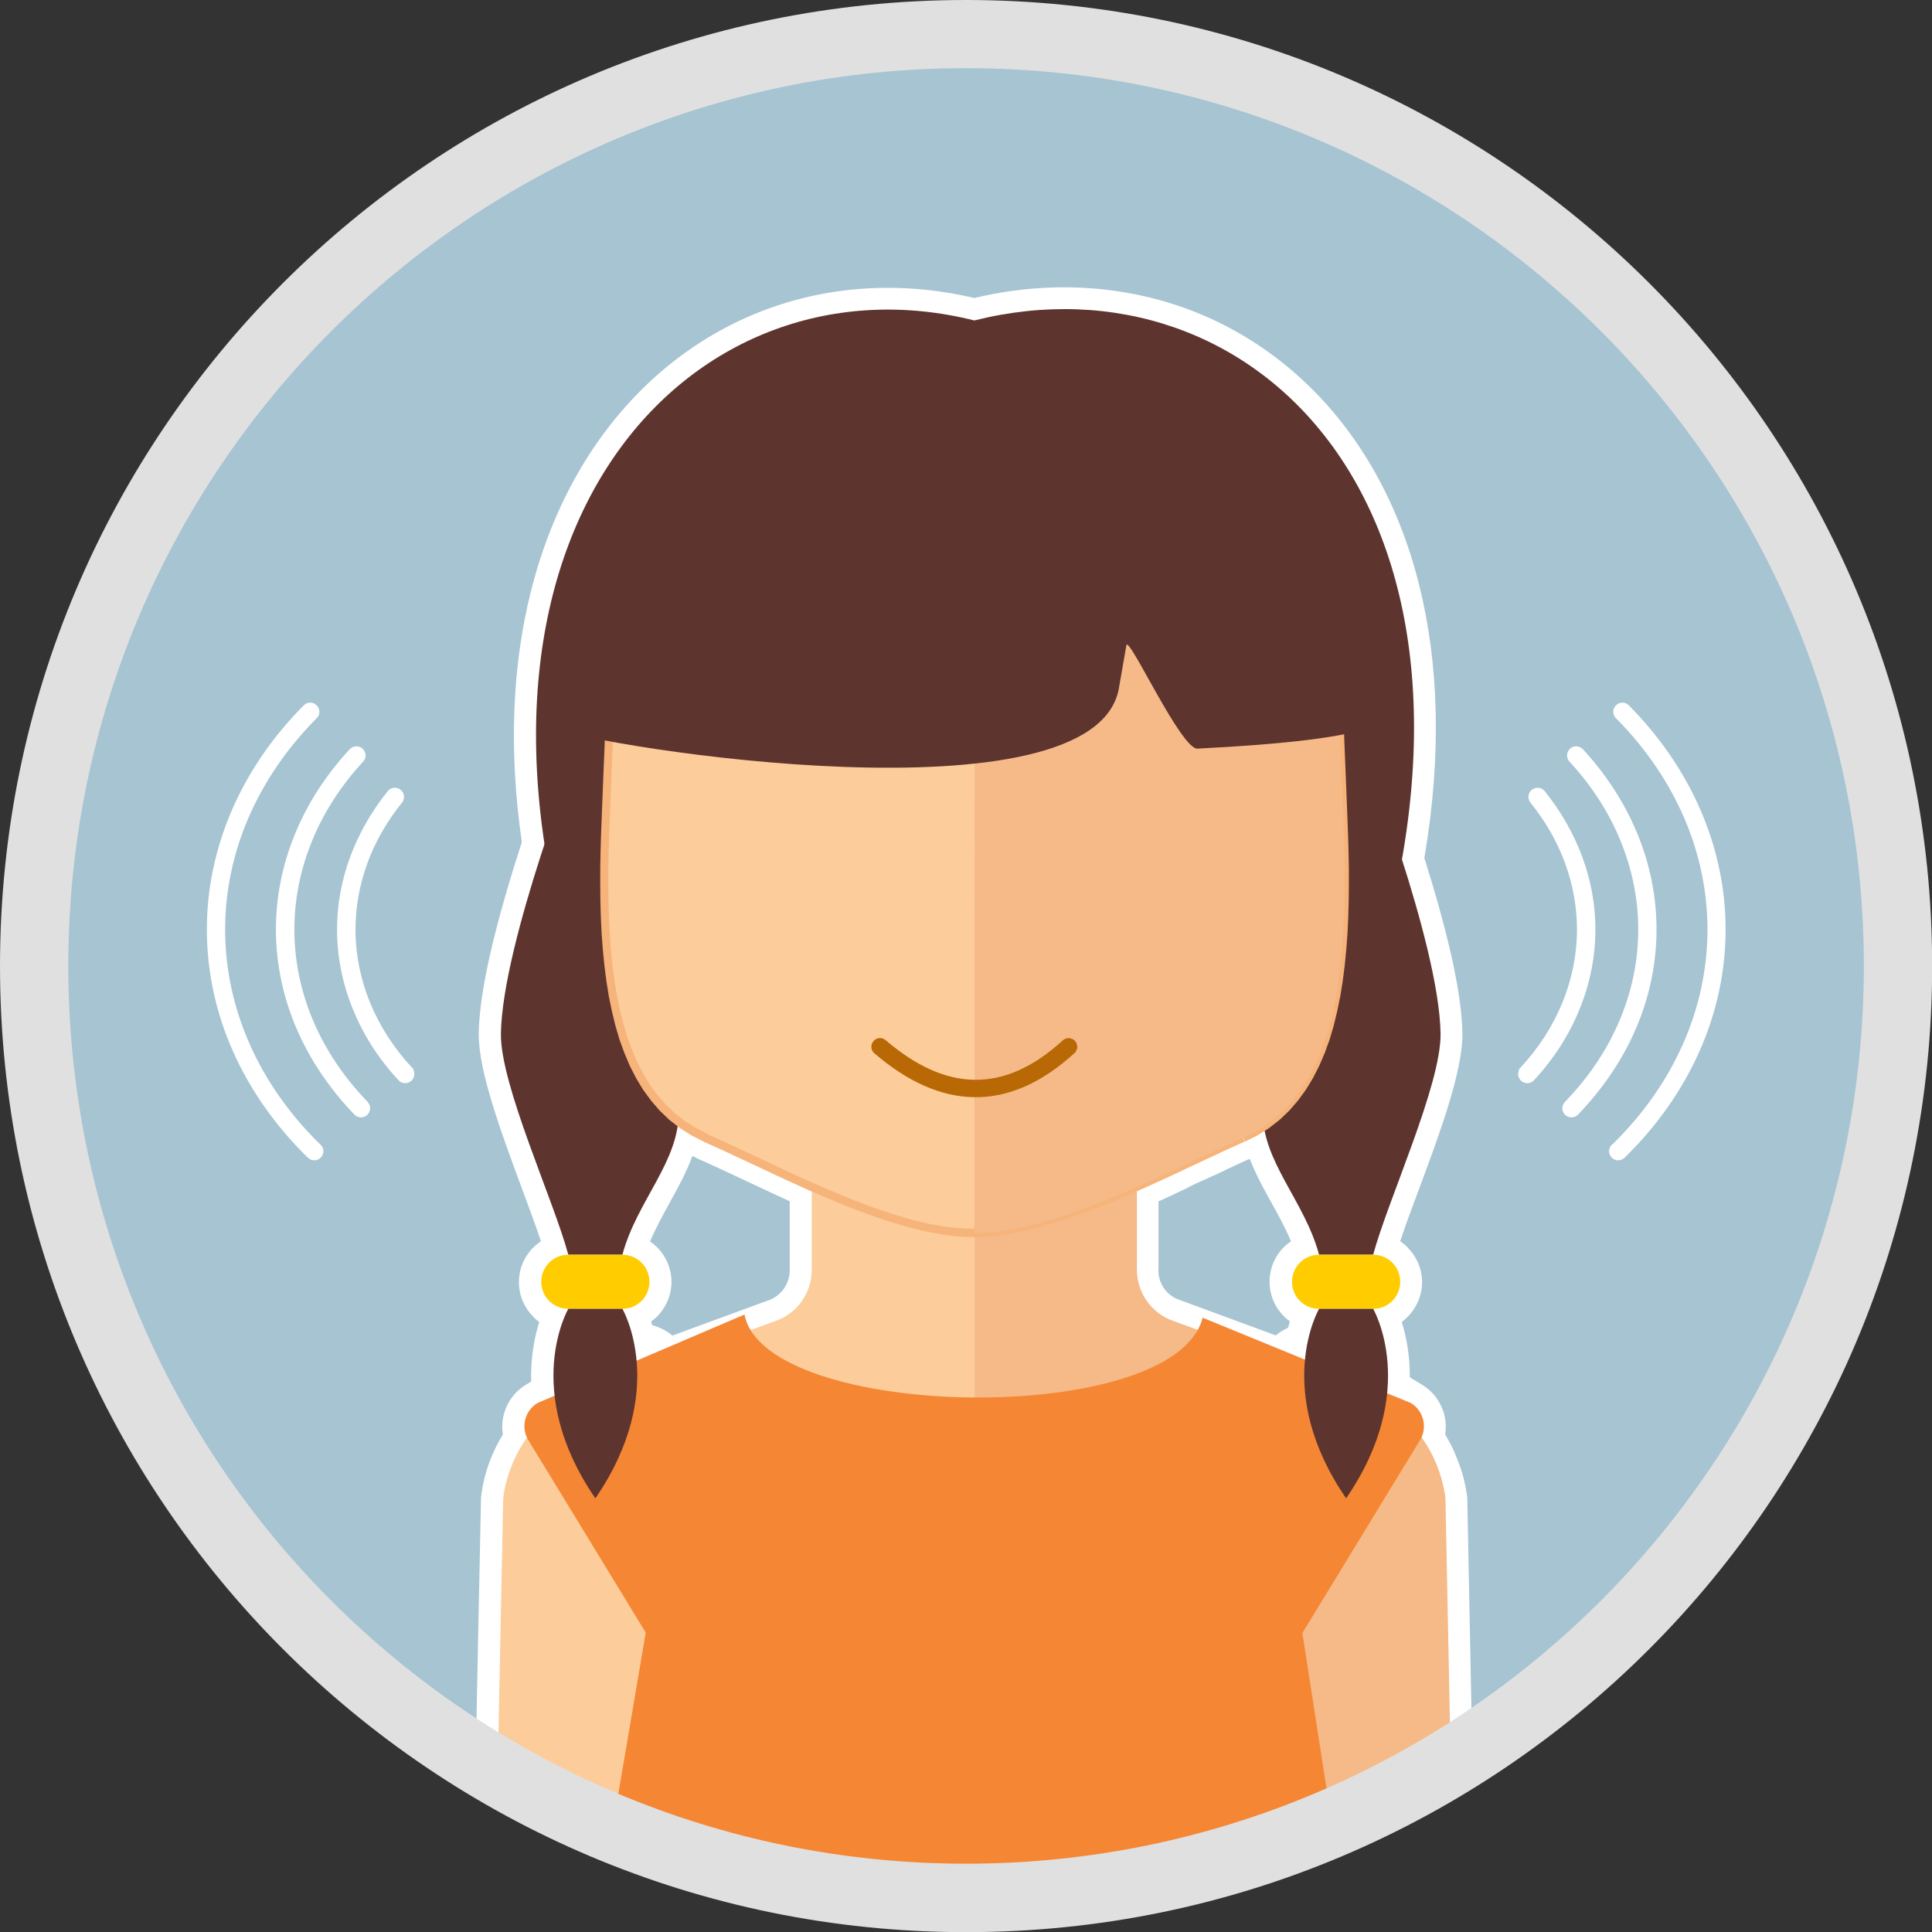 <?xml version="1.0" encoding="UTF-8"?>
<!DOCTYPE svg PUBLIC "-//W3C//DTD SVG 1.1//EN" "http://www.w3.org/Graphics/SVG/1.1/DTD/svg11.dtd">
<!-- Creator: CorelDRAW 2017 -->
<svg xmlns="http://www.w3.org/2000/svg" xml:space="preserve" width="65.863mm" height="65.863mm" version="1.1" style="shape-rendering:geometricPrecision; text-rendering:geometricPrecision; image-rendering:optimizeQuality; fill-rule:evenodd; clip-rule:evenodd"
viewBox="0 0 12643 12643"
 xmlns:xlink="http://www.w3.org/1999/xlink">
 <rect x="0" y="0" width="12643" height="12643" fill="#333333" stroke="none"/>
 <defs>
  <style type="text/css">
   <![CDATA[
    .str0 {stroke:white;stroke-width:14.628}
    .fil2 {fill:#A7C4D2}
    .fil1 {fill:white}
    .fil7 {fill:#F58634;fill-rule:nonzero}
    .fil0 {fill:#598F94;fill-rule:nonzero}
    .fil6 {fill:#5E342E;fill-rule:nonzero}
    .fil10 {fill:#B86905;fill-rule:nonzero}
    .fil11 {fill:#E0E0E0;fill-rule:nonzero}
    .fil5 {fill:#F5BA87;fill-rule:nonzero}
    .fil9 {fill:#F6B47B;fill-rule:nonzero}
    .fil4 {fill:#FCCD9A;fill-rule:nonzero}
    .fil8 {fill:#FFCC00;fill-rule:nonzero}
    .fil3 {fill:white;fill-rule:nonzero}
   ]]>
  </style>
 </defs>
 <g id="Capa_x0020_1">
  <g>
   <path class="fil0" d="M8959 5415l-185 0c-81,-481 -497,-849 -998,-849 -494,0 -908,350 -1004,814 -82,-69 -177,-106 -276,-106 -99,0 -193,37 -276,106 -95,-464 -504,-813 -992,-813 -536,0 -977,412 -1021,934l-174 0c-47,0 -85,38 -85,85 0,47 38,85 85,85l174 0c44,522 484,934 1021,934 549,0 997,-442 1012,-991 72,-109 163,-169 256,-169 94,0 184,60 256,169 15,549 468,991 1024,991 559,0 1013,-457 1013,-1019l170 0c47,0 85,-38 85,-85 0,-47 -38,-85 -85,-85zm-3731 1019c-472,0 -855,-381 -855,-849 0,-468 384,-849 855,-849 473,0 843,373 843,849 0,476 -370,849 -843,849zm2548 0c-472,0 -855,-381 -855,-849 0,-468 384,-849 855,-849 473,0 843,373 843,849 0,476 -370,849 -843,849z"/>
   <path id="1" class="fil1" d="M8847 5325l112 0c48,0 92,20 124,51 32,32 51,76 51,124 0,48 -20,92 -51,124 -32,32 -75,51 -124,51l-83 0c-22,270 -140,513 -320,693 -200,201 -476,326 -780,326 -302,0 -575,-120 -776,-315 -195,-189 -321,-448 -336,-737 -26,-35 -53,-62 -82,-81 -28,-19 -57,-28 -86,-28 -29,0 -58,10 -86,28 -28,19 -56,46 -82,81 -15,288 -139,548 -332,736 -199,195 -470,315 -768,315 -290,0 -555,-111 -753,-293 -181,-165 -307,-389 -347,-641l-94 0c-48,0 -92,-20 -123,-51l0 0c-32,-32 -51,-76 -51,-124 0,-48 20,-92 51,-124 32,-32 75,-51 124,-51l94 0c40,-252 166,-476 347,-641 199,-182 463,-293 753,-293 263,0 506,94 696,250 161,132 284,308 351,511 15,-7 30,-14 45,-20 56,-22 115,-33 176,-33 60,0 119,11 176,33l0 0c15,6 31,13 46,20 68,-203 192,-380 355,-512 192,-156 437,-249 703,-249 270,0 518,99 710,262 176,150 305,354 361,587zm112 90l-185 0c-81,-481 -497,-849 -998,-849 -494,0 -908,350 -1004,814 -82,-69 -177,-106 -276,-106 -99,0 -193,37 -276,106 -95,-464 -504,-813 -992,-813 -536,0 -977,412 -1021,934l-174 0c-47,0 -85,38 -85,85 0,47 38,85 85,85l174 0c44,522 484,934 1021,934 549,0 997,-442 1012,-991 72,-109 163,-169 256,-169 94,0 184,60 256,169 15,549 468,991 1024,991 559,0 1013,-457 1013,-1019l170 0c47,0 85,-38 85,-85 0,-47 -38,-85 -85,-85zm-3731 1019c-472,0 -855,-381 -855,-849 0,-468 384,-849 855,-849 473,0 843,373 843,849 0,476 -370,849 -843,849zm2548 0c-472,0 -855,-381 -855,-849 0,-468 384,-849 855,-849 473,0 843,373 843,849 0,476 -370,849 -843,849zm-3089 -313c138,137 330,223 541,223 212,0 400,-83 535,-219 135,-136 218,-326 218,-540 0,-214 -83,-404 -218,-540 -135,-136 -324,-219 -535,-219 -211,0 -403,85 -541,223 -138,137 -224,327 -224,536 0,209 86,399 224,536zm2548 0c138,137 330,223 541,223 212,0 400,-83 535,-219 135,-136 218,-326 218,-540 0,-214 -83,-404 -218,-540 -135,-136 -323,-219 -535,-219 -211,0 -403,85 -541,223 -138,137 -224,327 -224,537 0,209 86,399 224,536z"/>
  </g>
  <circle class="fil2" cx="6322" cy="6322" r="6098"/>
  <path class="fil3" d="M8589 11948l-1 1c-15,6 -30,13 -44,19l-4 2c-13,6 -27,11 -40,17l-14 6 -29 12 -24 10 -21 9 -29 11 -16 6c-12,5 -25,10 -37,14l-8 3c-422,159 -868,269 -1332,324l-3 0c-11,1 -23,3 -34,4l-4 0c-11,1 -23,2 -34,4l-4 0c-38,4 -76,7 -114,11l-5 0c-11,1 -22,2 -34,3l-5 0c-11,1 -22,2 -32,2l-7 0 -35 2 -3 0 -4 0 -32 2 -10 1 -29 1 -9 0 -29 1 -9 0 -31 1 -6 0 -2 0 -33 1 -1 0 -16 0 -21 0 -15 0 -25 0 -12 0 -24 0 -15 0c-12,0 -24,0 -36,0 -16,0 -31,0 -47,0l-14 0c-11,0 -23,0 -34,0l-15 0c-15,0 -30,-1 -45,-1l-10 0c-13,0 -25,-1 -38,-1l-15 -1c-12,0 -23,-1 -35,-1l-13 -1c-15,-1 -30,-1 -44,-2l-16 -1 -28 -2 -23 -1 -29 -2 -26 -2 -28 -2 -26 -2 -19 -2 -27 -2 -4 0c-23,-2 -46,-4 -69,-7l-3 0c-12,-1 -24,-3 -36,-4l-1 0c-881,-99 -1701,-399 -2413,-853l35 -1728c19,-145 74,-281 156,-396 -38,-81 -9,-180 69,-227l108 -65c-33,-337 92,-551 92,-551 -98,0 -177,-79 -177,-177 0,-98 79,-177 177,-177 -95,-355 -446,-1113 -441,-1447 5,-318 150,-832 285,-1242 -370,-2454 1181,-3834 2813,-3425 1659,-415 3254,937 2799,3526 125,391 249,849 253,1141 5,334 -346,1092 -441,1447 98,0 177,79 177,177 0,98 -79,177 -177,177 0,0 118,203 94,524l153 92c79,47 107,146 70,227l5 7 0 0c3,4 6,8 8,12 3,4 5,8 8,12 3,4 5,8 8,13 3,4 5,8 8,13 3,4 5,9 8,13 2,4 5,9 7,13l0 0c2,4 5,9 7,13 2,4 5,9 7,13l0 0c2,4 5,9 7,13l0 0c2,4 4,9 6,13 2,5 4,9 6,14 2,5 4,9 6,14 2,5 4,9 6,14l0 0c2,5 4,9 6,14l0 0c2,5 4,9 5,14 2,5 3,9 5,14 2,5 3,9 5,14l0 0c2,5 3,10 5,14l0 0c1,5 3,10 4,14l0 0c1,5 3,10 4,15l0 0c1,5 3,10 4,15 1,5 2,10 4,15l0 0c1,5 2,10 3,15l0 0c1,5 2,10 3,15l0 0c1,5 2,10 3,15l0 0c1,5 2,10 3,15l0 0c1,5 2,10 2,15l0 0c1,5 1,10 2,15l0 0 33 1650c-284,191 -585,356 -902,494zm-380 -4539c-10,6 -21,11 -32,17l-4 2c-13,6 -26,12 -39,18l-10 4 -10 4 -4 2 -5 2 -10 4 -9 4 -1 0 -3 1 -17 8 -4 2 -6 3 -18 8 -2 1 -10 5 -10 5 -3 1 -7 3 -18 8 -3 1 -10 5 -10 5 -2 1 -9 4 -10 5 -7 3 -4 2 -11 5 -11 5 -1 0 -10 5 -11 5 -6 3 -5 2 -11 5 -11 5 0 0 -11 5 -11 5 -5 2 -6 3 -11 5 -10 5 -1 1 -11 5 -11 5 -4 2 -7 3 -11 5 -9 4 -2 1 -11 5 -11 5 -3 1 -8 4 -11 5 -8 4 -3 2 -11 5 -11 5 -2 1 -9 4 -11 5 -7 3 -4 2 -11 5 -11 5 -1 0 -11 5 -11 5 -6 3 -5 2 -12 5 -11 5 0 0 -23 10 0 0 -5 2 -7 3 -12 5 -10 5 -1 1 -12 5 -12 5 -12 5 0 0 -12 5 -9 4 -2 1 0 543 0 0 0 7 0 0 0 7 0 0 0 7 0 7 0 0 1 7 0 0 1 7 0 0 1 7 1 7 1 7 1 7 1 7 2 7 0 0 2 7 2 7 2 7 2 7 2 7 2 6 2 6 3 6 0 0 3 6 3 6 3 6 3 6 3 6 3 6 3 6 3 6 4 6 4 6 4 6 4 6 4 5 4 5 4 5 0 0 4 5 0 0 4 5 0 0c1,2 3,3 5,5l0 0 5 5 5 5 5 5 0 0 5 5 5 5 5 5 0 0 5 4 5 4 5 4 0 0 5 4 0 0 6 4 6 4 0 0 6 4 0 0 6 4 6 4 0 0 6 4 0 0 6 3 0 0 6 3 0 0 6 3 0 0 6 3 0 0 6 3 0 0 6 3 7 3 0 0 7 3 0 0 7 2 0 0 7 2 0 0 716 264 12 -20c32,-51 86,-81 143,-83 28,-153 80,-241 80,-241 -98,0 -177,-79 -177,-177 0,-98 79,-177 177,-177 -85,-318 -317,-554 -362,-840l-2 1 -2 1c-8,5 -16,11 -25,16 -6,4 -13,8 -19,12 -4,3 -9,5 -13,8zm-3592 37c-66,-29 -125,-64 -179,-105 -32,299 -277,542 -366,870 98,0 177,79 177,177 0,98 -79,177 -177,177 0,0 53,90 80,246 71,-16 148,14 189,79l12 20 716 -264c145,-48 242,-184 242,-336l0 -543c-250,-111 -492,-231 -696,-321z"/>
  <path class="fil3" d="M8528 11818l4 -2c153,-66 303,-140 450,-221 125,-69 247,-141 364,-218l-31 -1561 -1 -8 0 0 -2 -11 0 0c-4,-23 -8,-42 -14,-65l0 0 -3 -10 0 0 -6 -20 0 0c-3,-10 -6,-19 -10,-29l0 0c-6,-16 -11,-32 -18,-48l0 0 -3 -7 0 0c-5,-11 -10,-22 -15,-32l0 0 -3 -7 0 0c-7,-14 -15,-28 -23,-42l0 0 -15 -24 0 0 -7 -10 0 0 -2 -3 0 0 -30 -43 0 -1 -26 -37 35 -75c3,-7 4,-16 1,-24 -2,-8 -7,-14 -15,-19l-229 -138 7 -88c21,-277 -74,-441 -75,-441l-51 -88 -56 91c0,0 -38,65 -61,192l-21 113 -114 5c-5,0 -11,2 -16,5 -4,2 -8,6 -11,11l-74 119 -808 -297 -1 0c-20,-7 -39,-15 -58,-23l-5 0 -21 -12 -67 -31 0 -11 -27 -18 -3 0 -4 -5 -14 -9 0 -6c-12,-13 -25,-30 -38,-42 -18,-21 -29,-42 -45,-63 -6,-10 -12,-20 -17,-31 -3,-8 -8,-17 -12,-26l-4 -10 -1 -2 -3 -6 -1 -4 -2 -6 -1 -1c-3,-8 -6,-17 -9,-26l-1 -3 -4 -16 -1 -3 -6 -25c0,-8 -4,-22 -5,-30l0 -3 -1 -9 0 0c-2,-15 -2,-29 -3,-44l0 0 0 -13 -1 -1 0 -636 88 -39 1 -1 9 -4 0 0 34 -15 0 0 34 -16 0 0 7 -3 1 0 8 -3 54 -24 0 0 11 -5 1 0 10 -5 0 0 47 -22 0 0 22 -10 0 -1 11 -5 1 0 21 -10 1 -1 8 -4 0 0 25 -12c6,-4 15,-7 22,-10l1 0 7 -3 0 0 15 -7 1 0 22 -10 0 0 11 -5 1 0 10 -5 0 0 11 -5 1 0 32 -15 0 0 5 -2 1 0 38 -18 1 -1 32 -15 0 0 8 -4 1 -1 54 -25 0 0 20 -9 1 -1c17,-8 34,-16 51,-23l0 0 9 -4 1 0 10 -4 0 -1 19 -9 1 0 9 -4 0 0 17 -7c22,-11 42,-22 64,-34 74,-46 147,-94 221,-140l34 217c20,124 90,251 162,383 74,135 152,275 196,441l38 143 38 -143c34,-126 100,-304 171,-495 125,-337 268,-722 266,-913 -2,-120 -26,-273 -63,-440 -47,-214 -115,-447 -183,-659l-11 -34 6 -34c115,-654 96,-1224 -24,-1702 -122,-487 -348,-879 -642,-1165 -291,-284 -650,-464 -1040,-533 -292,-51 -603,-40 -916,38l-35 9 -35 -9c-285,-71 -567,-85 -834,-44 -406,61 -780,246 -1084,539 -307,296 -543,704 -669,1208 -112,448 -137,972 -48,1561l5 34 -11 33c-67,204 -136,432 -189,645 -52,210 -88,408 -90,554 -3,191 140,576 266,913 71,191 137,368 171,494l38 142 38 -142c45,-167 122,-306 196,-441 77,-140 151,-274 165,-407l27 -254 203 155c22,17 46,33 71,48 25,15 51,28 79,40l0 0c97,43 208,95 325,150 112,53 230,108 371,170l86 38 0 637c0,107 -34,208 -94,291 -59,82 -143,146 -242,180l0 0 -826 304 -74 -119c-4,-6 -9,-10 -15,-13 -7,-3 -14,-4 -21,-2l-146 33 -26 -148c-23,-129 -64,-199 -64,-199l-51 -90 -54 92c0,0 -101,173 -72,464l9 90 -186 112c-7,4 -12,11 -15,18l0 1c-2,8 -2,16 1,24l35 76 -48 68c-34,48 -63,101 -85,158 -21,54 -36,110 -44,167l-33 1638c331,204 687,375 1061,507 390,138 799,233 1223,281l2 0 0 0c45,5 89,9 134,14l0 -1c219,19 432,25 652,20l5 -1 0 0c121,-4 238,-12 358,-22 44,-4 90,-9 134,-14 225,-27 445,-66 659,-118 218,-53 431,-119 639,-197l26 -10 0 0 18 -7 0 0 16 -6 0 0 29 -11 0 0 20 -8 0 0 24 -10 0 0 29 -12 0 0 12 -5 0 0 40 -17 0 0 25 -11 0 0 19 -8zm118 261l-24 10 -1 1 -26 11 -1 1 -40 17 -1 0 -14 6 -1 1 -29 12 -1 0 -24 10 -1 0 -21 9 -1 1 -29 11 -1 0 -16 6 -1 0 -19 7 -1 1 -26 10c-218,82 -442,151 -672,207 -227,55 -459,97 -694,125 -174,21 -345,32 -520,38l-6 1 0 0c-227,6 -454,0 -680,-20l0 -1c-47,-4 -95,-9 -142,-14 0,0 -3,0 -3,0 -446,-50 -876,-151 -1285,-295 -419,-148 -817,-343 -1187,-579l-68 -43c12,-606 24,-1211 37,-1817l1 -7c11,-85 32,-165 62,-241 22,-56 49,-109 80,-160 -8,-49 -4,-98 10,-145 23,-73 71,-139 142,-181l33 -20c-4,-162 23,-295 53,-390 -14,-10 -27,-21 -39,-34 -58,-58 -94,-138 -94,-227 0,-89 36,-169 94,-227l1 0c15,-15 31,-28 49,-40 -33,-100 -77,-218 -123,-342 -134,-361 -287,-773 -284,-1017 2,-172 42,-391 98,-619 53,-214 119,-435 184,-634 -89,-615 -60,-1165 59,-1640 140,-558 404,-1012 749,-1345 348,-336 776,-547 1241,-617 293,-44 601,-32 912,41 341,-81 680,-91 1000,-34 447,78 857,286 1191,611 331,322 585,760 720,1301 127,507 150,1107 34,1787 67,211 132,439 179,650 41,184 68,357 70,499 3,244 -149,656 -284,1017 -46,124 -90,241 -123,342 18,12 34,25 49,40l0 1c58,58 94,138 94,226 0,88 -36,168 -94,227 -12,12 -25,23 -39,34 28,89 54,213 53,362l79 48c71,42 119,108 142,181 14,46 18,96 10,144l4 6 1 3c11,20 22,38 32,58l1 1 3 7 1 2 18 37 0 2 3 6 1 2 3 7 0 1c15,35 26,67 39,103l0 2 5 14c0,4 7,26 9,31l0 2c6,22 10,44 15,67l0 0 3 15 0 3 2 15 1 2 4 29 0 7 0 0 34 1726 -65 44c-147,99 -297,190 -450,274 -153,84 -311,161 -474,232zm-4928 -3658l354 0c10,0 18,-4 24,-9l0 -1c6,-6 10,-14 10,-24 0,-10 -4,-18 -9,-23 -6,-6 -15,-10 -24,-10l-354 0c-9,0 -18,4 -24,9l0 0c-6,6 -10,14 -10,23 0,10 4,18 10,24 6,6 14,9 23,9zm5268 -66l-354 0c-10,0 -18,4 -24,10 -6,6 -9,14 -9,23 0,9 4,18 10,24l0 1c6,6 14,9 24,9l354 0c9,0 18,-4 23,-9 6,-6 10,-15 10,-24 0,-9 -4,-18 -9,-24l0 0c-6,-6 -14,-10 -23,-10zm-806 -772l-17 7 0 0 -9 4 0 0 -7 3c-15,8 -36,17 -52,24l0 0 -20 9 -1 1 -52 24 0 0 -8 4 -1 1 -32 15 0 0 -36 17 0 0 -5 2 -1 0 -32 15 0 0 -11 5 -1 0 -10 5 0 0 -11 5 -1 0 -22 10 0 0 -15 7 -1 0 -7 3 0 0 -24 12 0 0 -23 11 0 1 -8 4 0 0 -22 11 0 0 -11 5 0 0 -22 10 -1 1c-6,3 -46,22 -47,22l-10 5 0 0 -11 5 -1 0c-19,9 -39,19 -58,27l0 0 -5 2 0 0 -4 2 0 450 -1 0c0,19 4,42 9,60l0 0 4 13 0 0 1 2 0 0 3 6 0 0 0 1 0 0 5 11 0 0 9 17 0 0c5,8 13,18 19,25l0 0 9 10 0 0 5 5 0 0 6 5 0 0c4,4 9,7 13,11l0 0 0 0 0 0 6 4 0 0c4,3 8,5 13,8l0 0c14,8 25,13 40,18l0 0 6 2 621 229c15,-12 30,-24 47,-33 11,-6 22,-12 33,-17 4,-15 8,-28 12,-42 -14,-10 -27,-21 -39,-33l0 0c-58,-58 -94,-138 -94,-227 0,-88 36,-169 95,-227 14,-14 29,-26 45,-37 -36,-87 -82,-171 -128,-253 -53,-95 -104,-189 -142,-288zm-3621 -5l-28 -13c-39,106 -93,205 -149,306 -45,82 -91,166 -128,253 16,11 31,24 45,37 58,58 95,139 95,227 0,89 -36,169 -94,227l0 0c-12,12 -25,23 -39,33l7 24c16,4 32,9 47,16 30,13 59,30 85,52l621 -228 4 -1c43,-14 79,-42 104,-77 25,-35 39,-77 39,-123l0 -450c-93,-42 -194,-90 -290,-135 -111,-52 -217,-102 -319,-147l-1 0z"/>
  <path class="fil4" d="M9429 11494c-895,585 -1965,926 -3114,926 -1125,0 -2174,-326 -3057,-889l35 -1728c43,-326 264,-601 572,-714l1205 -443c145,-48 242,-184 242,-336l0 -571 2126 0 0 571c0,152 98,288 242,336l1205 443c309,113 529,388 572,714l-29 1691z"/>
  <path class="fil5" d="M9491 11454c-891,599 -1961,953 -3113,966l0 -4681 1062 0 0 571c0,152 98,288 242,336l1205 443c309,113 529,388 572,714l33 1650z"/>
  <path class="fil6" d="M6376 3696c0,909 -2062,-64 -2412,1462 -69,301 -195,1251 -195,1251 -931,-3001 788,-4767 2607,-4312 1820,-456 3562,1215 2607,4312 0,0 -126,-950 -195,-1251 -350,-1526 -2412,-553 -2412,-1462z"/>
  <path class="fil6" d="M4145 4886l-354 0c0,0 -504,1282 -513,1878 -5,334 346,1092 441,1447l354 0c95,-355 374,-609 369,-943 -8,-596 -297,-2382 -297,-2382z"/>
  <path class="fil7" d="M4873 8602l-1355 579c-85,51 -112,162 -59,246l790 1295 4252 0 790 -1295c53,-84 26,-195 -59,-246l-1362 -558c-184,724 -2866,675 -2998,-21z"/>
  <path class="fil8" d="M4073 8565l-354 0c-98,0 -177,-79 -177,-177 0,-98 79,-177 177,-177l354 0c98,0 177,79 177,177 0,98 -79,177 -177,177z"/>
  <path class="fil6" d="M4073 8565c0,0 310,531 -177,1240 -487,-709 -177,-1240 -177,-1240l354 0z"/>
  <path class="fil6" d="M8560 4886l354 0c0,0 504,1282 513,1878 5,334 -346,1092 -441,1447l-354 0c-95,-355 -374,-609 -369,-943 8,-596 297,-2382 297,-2382z"/>
  <path class="fil8" d="M8632 8565l354 0c98,0 177,-79 177,-177 0,-98 -79,-177 -177,-177l-354 0c-98,0 -177,79 -177,177 0,98 79,177 177,177z"/>
  <path class="fil6" d="M8632 8565c0,0 -310,531 177,1240 487,-709 177,-1240 177,-1240l-354 0z"/>
  <g>
   <path class="fil4" d="M4617 7446c501,220 1225,623 1759,623 534,0 1258,-403 1759,-623 888,-390 630,-1956 630,-2841 0,-572 -439,-1035 -981,-1035l-2815 0c-542,0 -981,463 -981,1035 0,886 -258,2451 630,2841z"/>
   <path id="1" class="fil9" d="M6376 8041l0 55 0 0 -52 -1 -53 -3 -54 -6 -54 -8 -55 -10 -56 -11 -56 -13 -57 -15 -57 -16 -58 -18 -58 -19 -58 -20 -58 -21 -59 -22 -59 -23 -58 -24 -58 -24 -58 -25 -58 -25 -58 -26 -57 -26 -57 -26 -56 -26 -55 -26 -55 -26 -54 -25 -53 -25 -52 -24 -51 -24 -50 -23 -49 -22 -47 -21 20 -51 48 21 49 22 50 23 51 24 52 24 53 25 54 25 55 26 55 26 56 26 56 26 57 26 57 26 58 25 58 25 58 24 58 24 58 23 58 22 58 21 57 20 57 19 57 17 56 16 56 15 55 13 54 11 54 9 53 7 52 5 51 3 49 1 0 0zm1749 -621l20 51 0 0 -47 21 -49 22 -50 23 -51 24 -52 24 -53 25 -54 25 -55 26 -55 26 -56 26 -57 26 -57 26 -58 26 -58 25 -58 25 -58 24 -58 24 -59 23 -59 22 -58 21 -58 20 -58 19 -58 18 -57 16 -57 15 -56 13 -56 12 -55 10 -54 8 -54 6 -53 3 -52 1 0 -55 49 -1 51 -3 52 -5 53 -7 54 -9 54 -11 55 -13 56 -15 56 -16 57 -17 57 -19 57 -20 58 -21 58 -22 58 -23 58 -24 58 -24 58 -25 58 -25 57 -26 57 -26 56 -26 56 -26 55 -26 55 -26 54 -25 53 -25 52 -24 51 -24 50 -23 49 -22 48 -21 0 0zm614 -2816l53 0 0 0 1 85 2 88 3 92 4 95 4 97 4 100 4 102 4 103 4 105 3 106 2 106 0 107 -1 107 -3 106 -5 106 -8 105 -10 103 -13 102 -16 100 -20 97 -23 95 -27 92 -32 88 -36 84 -41 80 -46 76 -52 71 -57 66 -63 60 -69 54 -76 48 -82 41 -20 -51 78 -39 71 -45 65 -51 59 -57 54 -62 49 -67 44 -72 39 -77 35 -81 31 -85 26 -89 23 -92 19 -95 16 -98 13 -100 10 -102 7 -103 5 -104 3 -105 1 -106 0 -106 -2 -106 -3 -105 -4 -104 -4 -103 -4 -102 -4 -100 -4 -98 -4 -95 -3 -92 -2 -89 -1 -85 0 0zm-955 -1007l0 -55 0 0 52 1 51 4 50 7 50 9 49 12 48 14 47 17 46 19 45 21 43 23 42 26 41 28 39 30 38 32 37 33 35 35 33 37 32 39 30 40 28 42 26 43 24 44 22 46 20 47 18 48 16 49 14 50 11 51 9 52 6 53 4 54 1 55 -53 0 -1 -52 -4 -51 -6 -50 -8 -50 -11 -49 -13 -48 -15 -47 -17 -46 -19 -45 -21 -43 -23 -42 -25 -41 -27 -40 -28 -38 -30 -37 -32 -35 -33 -33 -35 -32 -36 -30 -37 -28 -39 -26 -40 -24 -41 -22 -42 -20 -43 -18 -44 -16 -45 -14 -46 -11 -47 -9 -48 -6 -48 -4 -49 -1 0 0zm-2815 -55l2815 0 0 55 -2815 0 0 0 0 -55zm-955 1063l-53 0 0 0 1 -55 4 -54 6 -53 9 -52 11 -51 14 -50 16 -49 18 -48 20 -47 22 -46 24 -44 26 -43 28 -42 30 -40 32 -39 33 -37 35 -35 37 -33 38 -32 39 -30 41 -28 42 -26 43 -23 45 -21 46 -19 47 -17 48 -14 49 -12 50 -9 50 -7 51 -4 52 -1 0 55 -49 1 -49 4 -48 6 -47 9 -46 11 -45 14 -44 16 -43 18 -42 20 -41 22 -40 24 -39 26 -37 28 -36 30 -35 32 -33 33 -32 35 -30 37 -28 38 -27 40 -25 41 -23 42 -21 43 -19 45 -17 46 -15 47 -13 48 -11 49 -8 50 -6 50 -4 51 -1 52 0 0zm614 2816l-20 51 0 0 -82 -41 -76 -48 -69 -54 -63 -60 -57 -66 -52 -71 -46 -76 -41 -80 -36 -85 -32 -88 -27 -92 -23 -95 -20 -97 -16 -100 -13 -102 -10 -103 -8 -105 -5 -106 -3 -106 -1 -107 0 -107 2 -106 3 -106 4 -105 4 -103 4 -102 4 -100 4 -97 4 -95 3 -92 2 -88 1 -85 53 0 -1 85 -2 89 -3 92 -4 95 -4 98 -4 100 -4 102 -4 103 -4 104 -3 105 -2 106 0 106 1 106 3 105 5 104 7 103 10 102 13 100 16 98 19 95 23 92 26 89 31 85 35 81 39 77 44 72 49 67 54 62 59 57 65 51 71 45 78 39 0 0z"/>
  </g>
  <path class="fil5" d="M6376 8069c534,0 1258,-403 1759,-623 888,-390 630,-1956 630,-2841 0,-572 -439,-1035 -981,-1035l-1406 0 -1 4499z"/>
  <path class="fil6" d="M6275 2641c1486,0 2692,947 2692,2114 -142,68 -571,116 -1131,144 -108,5 -452,-748 -465,-676l-49 281c-158,896 -3389,393 -3739,251 0,-1167 1205,-2114 2692,-2114z"/>
  <path class="fil10" d="M5722 6893c-24,-20 -27,-56 -6,-80 20,-24 56,-27 80,-6 195,167 389,257 581,259 191,3 384,-80 578,-258 23,-21 59,-19 80,4 21,23 19,59 -4,80 -217,198 -435,291 -656,288 -220,-3 -437,-102 -653,-287z"/>
  <path class="fil7" d="M8711 11893c-728,338 -1540,527 -2396,527 -819,0 -1598,-173 -2302,-485l236 -1388 4252 0 209 1345z"/>
  <path class="fil11" d="M6322 0c1746,0 3326,708 4470,1852 1144,1144 1852,2724 1852,4470 0,1746 -708,3326 -1852,4470 -1144,1144 -2724,1852 -4470,1852 -1746,0 -3326,-708 -4470,-1852 -1144,-1144 -1852,-2724 -1852,-4470 0,-1746 708,-3326 1852,-4470 1144,-1144 2724,-1852 4470,-1852zm4154 2167c-1063,-1063 -2532,-1721 -4154,-1721 -1622,0 -3091,658 -4154,1721 -1063,1063 -1721,2532 -1721,4154 0,1622 658,3091 1721,4154 1063,1063 2532,1721 4154,1721 1622,0 3091,-658 4154,-1721 1063,-1063 1721,-2532 1721,-4154 0,-1622 -658,-3091 -1721,-4154z"/>
  <path class="fil3 str0" d="M9956 6993c-20,21 -18,55 3,74 21,20 55,18 74,-3 130,-140 230,-297 297,-463 68,-166 103,-342 103,-519 0,-160 -29,-319 -85,-471 -56,-151 -138,-296 -245,-429 -18,-23 -51,-26 -74,-8 -23,18 -26,51 -8,74 100,124 177,258 228,399 51,140 78,287 78,435 0,165 -33,327 -95,480 -63,154 -156,300 -278,431z"/>
  <path class="fil3 str0" d="M10246 7216c-20,21 -20,54 1,74 21,20 54,20 74,-1 165,-171 293,-362 380,-566 87,-205 132,-421 132,-641 0,-212 -42,-422 -124,-621 -81,-198 -201,-385 -356,-553 -20,-21 -53,-23 -74,-3 -21,20 -23,53 -3,74 147,159 260,335 336,522 76,186 116,382 116,581 0,206 -42,408 -123,599 -81,192 -202,373 -358,534z"/>
  <path class="fil3 str0" d="M10553 7496c-21,20 -21,53 -1,74 20,21 53,21 74,1 213,-208 377,-443 489,-695 112,-252 170,-521 170,-794 0,-267 -56,-529 -163,-777 -107,-247 -265,-479 -468,-684 -20,-21 -54,-21 -74,0 -21,20 -21,54 0,74 195,196 345,417 447,652 101,234 154,483 154,736 0,258 -55,513 -161,752 -106,240 -263,464 -466,662z"/>
  <path class="fil3 str0" d="M2690 6993c20,21 18,55 -3,74 -21,20 -55,18 -74,-3 -130,-140 -230,-297 -297,-463 -68,-166 -103,-342 -103,-519 0,-160 29,-319 85,-471 56,-151 138,-296 245,-429 18,-23 51,-26 74,-8 23,18 26,51 8,74 -100,124 -177,258 -228,399 -51,140 -78,287 -78,435 0,165 33,327 95,480 63,154 156,300 278,431z"/>
  <path class="fil3 str0" d="M2400 7216c20,21 20,54 -1,74 -21,20 -54,20 -74,-1 -165,-171 -293,-362 -380,-566 -87,-205 -132,-421 -132,-641 0,-212 42,-422 124,-621 81,-198 201,-385 357,-553 20,-21 53,-23 74,-3 21,20 23,53 3,74 -147,159 -260,335 -336,522 -76,186 -116,382 -116,581 0,206 42,408 123,599 81,192 202,373 358,534z"/>
  <path class="fil3 str0" d="M2093 7496c21,20 21,53 1,74 -20,21 -53,21 -74,1 -213,-208 -377,-443 -489,-695 -112,-252 -170,-521 -170,-794 0,-267 56,-529 163,-777 107,-247 265,-479 469,-684 20,-21 54,-21 74,0 21,20 21,54 0,74 -195,196 -345,417 -447,652 -101,234 -154,483 -154,736 0,258 55,513 161,752 106,240 263,464 466,662z"/>
 </g>
</svg>
